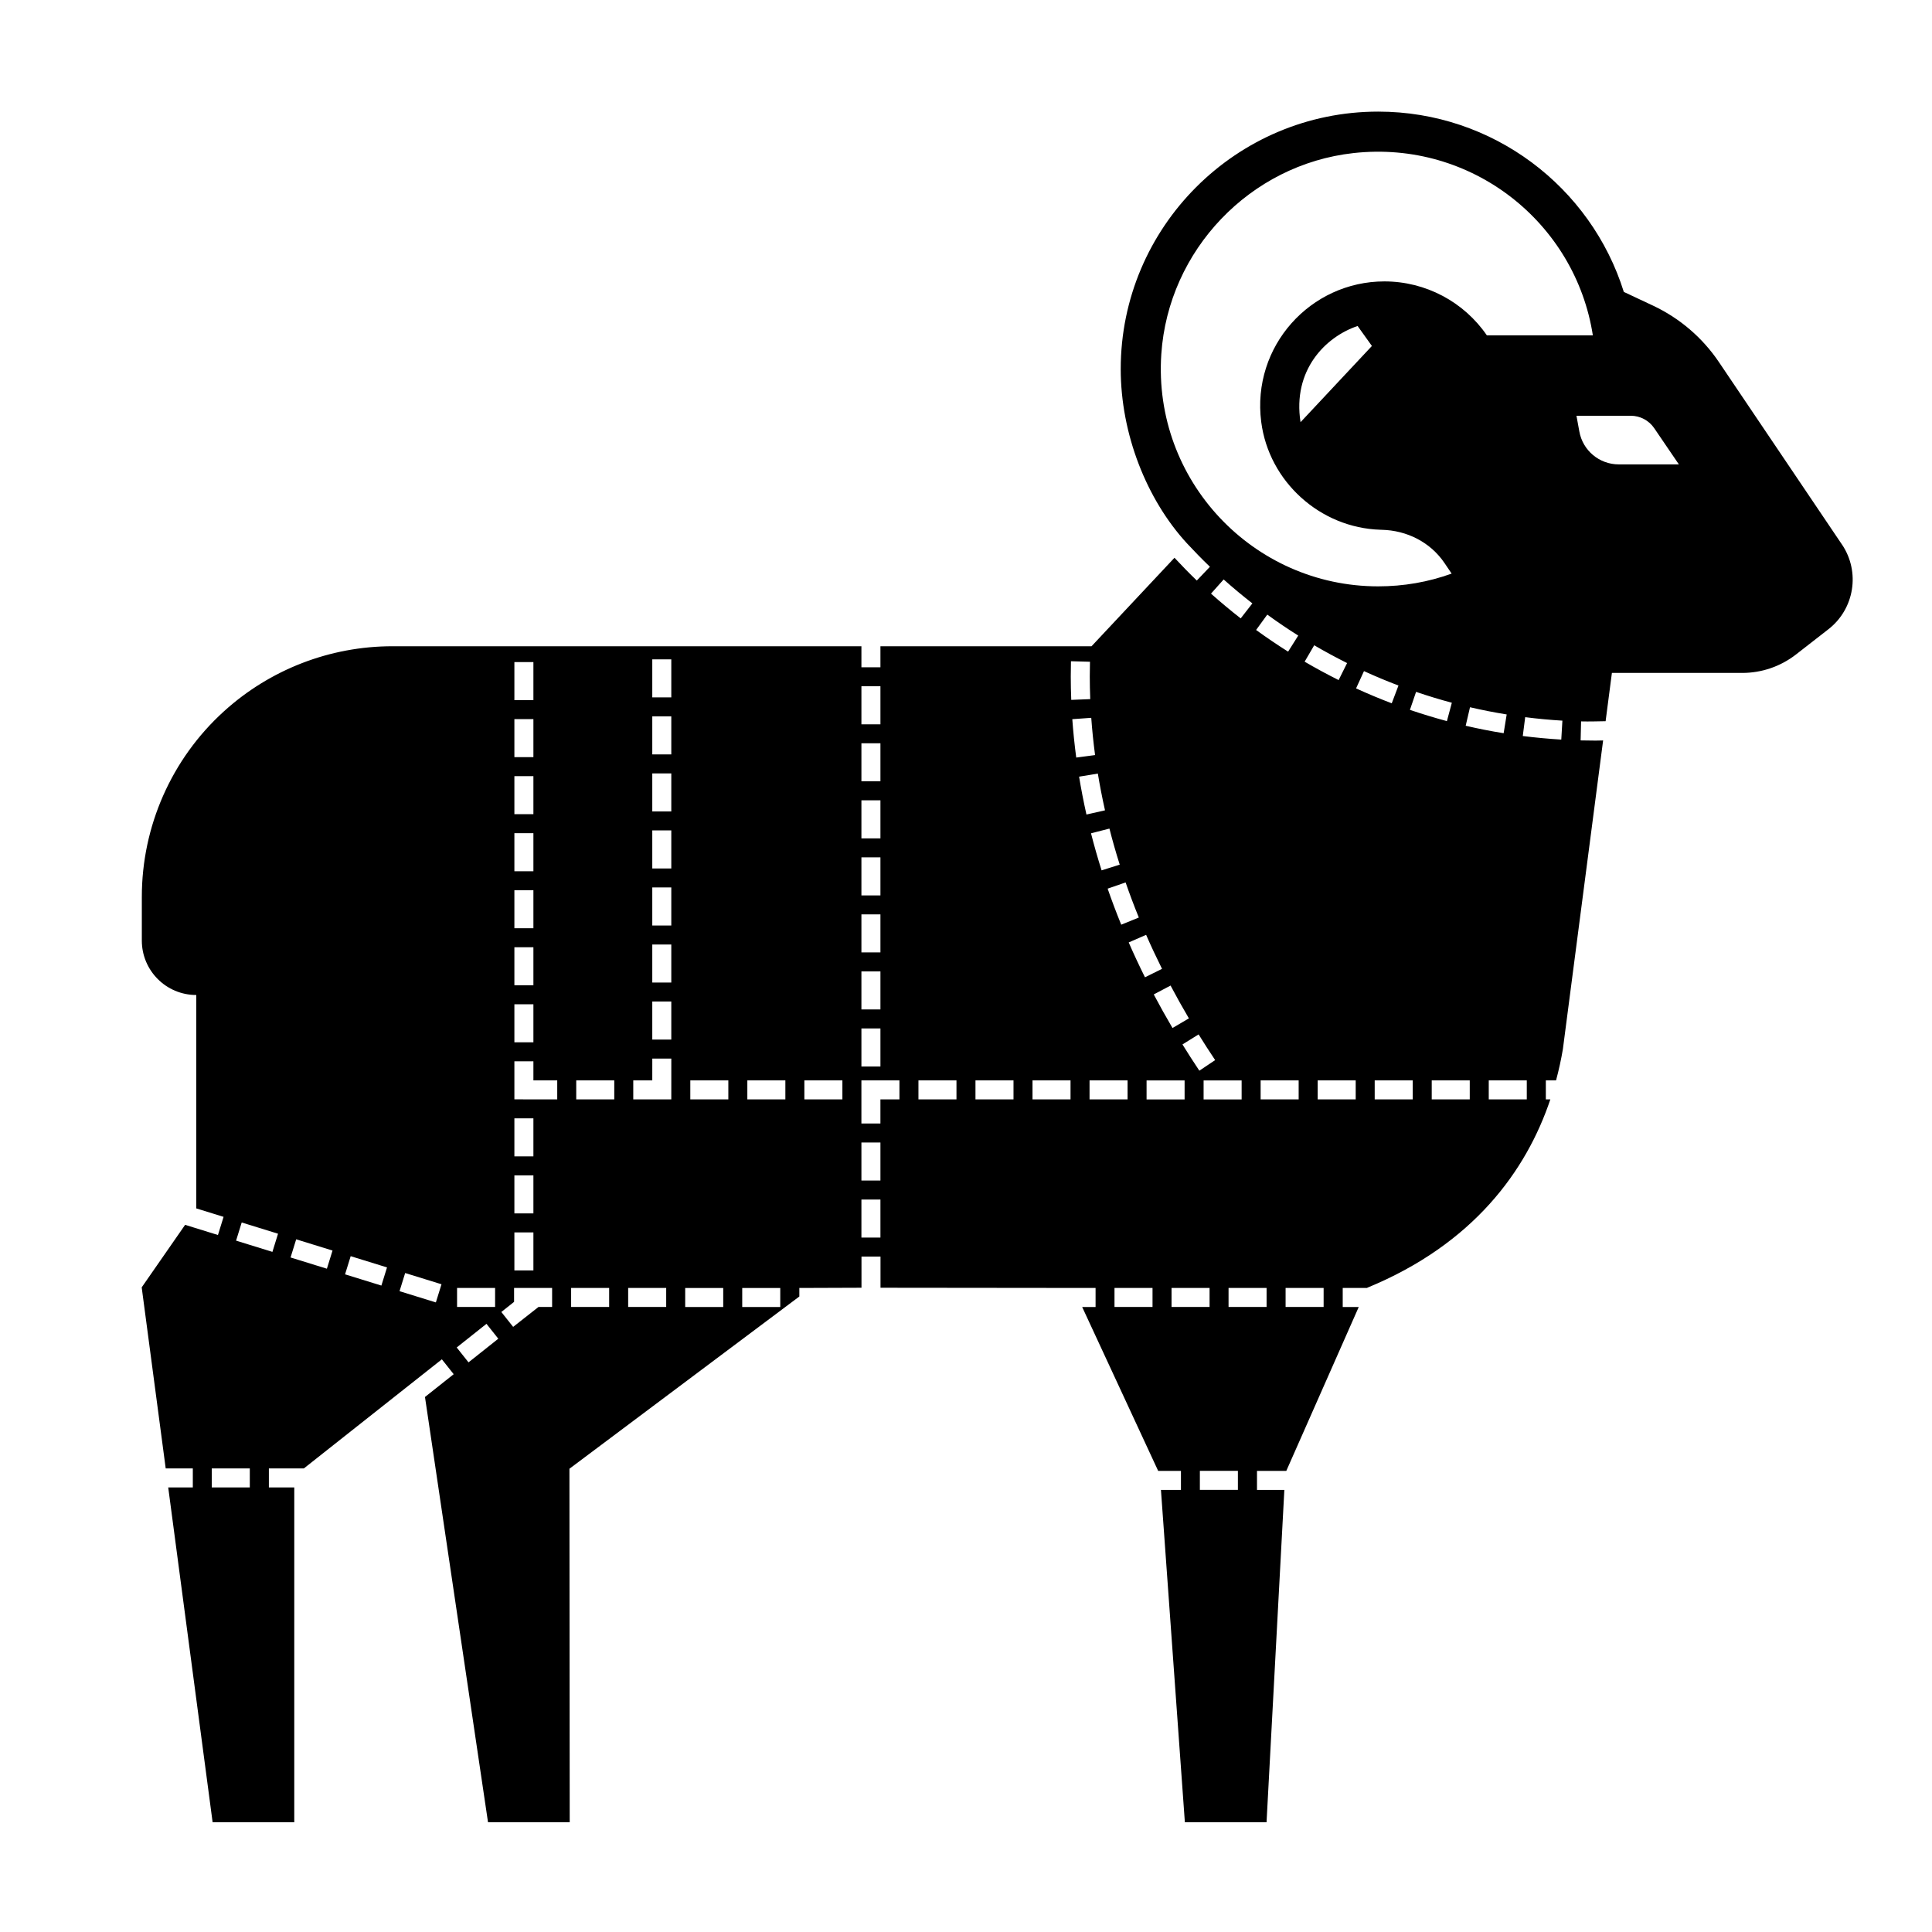 <?xml version="1.0" encoding="UTF-8"?>
<!-- Uploaded to: ICON Repo, www.iconrepo.com, Generator: ICON Repo Mixer Tools -->
<svg fill="#000000" width="800px" height="800px" version="1.1" viewBox="144 144 512 512" xmlns="http://www.w3.org/2000/svg">
 <path d="m632.13 288.29-32.621-48.367c-4.352-6.445-10.359-11.582-17.371-14.895l-7.809-3.668c-8.695-27.805-34.691-47.781-65.102-47.781-37.621 0-68.223 30.605-68.223 68.223 0 17.145 6.82 34.508 17.516 46.152 1.98 2.125 4.016 4.231 6.125 6.246l-3.477 3.648c-2.039-1.945-3.996-3.988-5.918-6.035l-21.984 23.453h-55.941v5.566h-5.039v-5.57h-124.3c-16.523 0-32.445 6.16-44.684 17.285-13.836 12.574-21.715 30.426-21.715 49.125v11.582c0 7.969 6.449 14.434 14.434 14.434v56.551l7.231 2.238-1.492 4.812-8.699-2.695-11.508 16.57 6.363 47.984h7.184v5.039h-6.519l11.766 88.73h21.637l0.004-88.727h-6.731v-5.039h9.266l36.578-28.918 3.133 3.945-7.609 6.039 16.707 112.7h21.648l-0.074-93.684 60.93-45.648v-2.258l16.469-0.059v-8.258h5.039v8.258l56.996 0.059v5.039h-3.551l20.137 43.43h6.039v5.039h-5.301l6.34 88.086h21.645l4.719-88.086h-7.25v-5.039h7.769l19.195-43.43h-4.246v-5.039h6.473l0.023-0.055c28.137-11.578 42.168-30.996 48.527-49.922h-1.195v-5.039h2.707c0.75-2.793 1.352-5.559 1.809-8.262l10.664-81.82c-0.672 0.012-1.344 0.039-2.012 0.039-1.32 0-2.637-0.016-3.949-0.051l0.121-5.039c2.152 0.055 4.328-0.012 6.5-0.051l1.668-12.793h34.535c5.168 0 10.184-1.719 14.273-4.906l8.555-6.66c6.926-5.375 8.504-15.207 3.602-22.484zm-421.93 249.9h-10.078v-5.039h10.078zm5.992-62.43-9.629-2.977 1.492-4.812 9.629 2.977zm14.438 4.461-9.629-2.977 1.492-4.812 9.629 2.977zm14.441 4.469-9.629-2.977 1.492-4.812 9.629 2.977zm14.438 4.465-9.629-2.977 1.492-4.812 9.629 2.977zm20.809-169.69h5.039v10.078h-5.039zm0 15.113h5.039v10.078h-5.039zm0 15.113h5.039v10.078h-5.039zm0 15.117h5.039v10.078h-5.039zm0 15.113h5.039v10.078h-5.039zm0 15.113h5.039v10.078h-5.039zm0 15.113h5.039v10.078h-5.039zm0 30.23h5.039v10.078h-5.039zm0 15.113h5.039v10.078h-5.039zm0 15.113h5.039v10.078h-5.039zm-15.191 14.723h10.078v5.039h-10.078zm3.035 19.715-3.133-3.945 7.891-6.266 3.133 3.945zm22.156-14.676h-3.617l-6.711 5.273-3.133-3.945 3.379-2.684v-3.684h10.078v5.039zm1.355-55.012-11.355-0.012v-10.078h5.039v5.047l6.316 0.004zm13.758 55.012h-10.078v-5.039h10.078zm1.355-55.012h-10.078v-5.039h10.078zm13.762 55.012h-10.078v-5.039h10.078zm1.352-55.012h-10.078v-5.039h5.039l0.004-5.781h5.039zm0-15.859h-5.039v-10.078h5.039zm0-15.113h-5.039v-10.078h5.039zm0-15.117h-5.039v-10.078h5.039zm0-15.113h-5.039v-10.078h5.039zm0-15.113h-5.039v-10.078h5.039zm0-15.113h-5.039v-10.078h5.039zm0-15.117h-5.039v-10.078h5.039zm13.762 161.56h-10.078v-5.039h10.078zm1.355-55.012h-10.078v-5.039h10.078zm13.758 55.012h-10.078v-5.039h10.078zm1.355-55.012h-10.078v-5.039h10.078zm15.113 0h-10.078v-5.039h10.078zm94.398-17.227c1.395 2.258 2.856 4.523 4.387 6.812l-4.191 2.801c-1.559-2.332-3.047-4.648-4.473-6.953zm11.156-110.25c-2.68-2.09-5.324-4.297-7.871-6.559l3.356-3.758c2.465 2.203 5.004 4.312 7.609 6.344zm0.246 122.44v5.039h-10.078v-5.039zm-15.113 0v5.039h-10.078v-5.039zm1.137-16.441-4.344 2.555c-1.762-2.992-3.414-5.961-4.969-8.898l4.457-2.352c1.516 2.871 3.133 5.766 4.856 8.695zm-7.121-13.125-4.516 2.242c-1.551-3.117-2.988-6.195-4.312-9.238l4.613-2.016c1.297 2.969 2.703 5.973 4.215 9.012zm-6.148-13.598-4.664 1.898c-1.316-3.234-2.516-6.418-3.598-9.551l4.762-1.648c1.051 3.047 2.215 6.152 3.5 9.301zm-5.062-14.016-4.805 1.516c-1.055-3.34-1.984-6.613-2.805-9.82l4.883-1.25c0.793 3.113 1.699 6.297 2.727 9.555zm-68.453-47.27h5.039v10.078h-5.039zm0 15.113h5.039v10.078h-5.039zm0 15.117h5.039v10.078h-5.039zm0 15.113h5.039v10.078h-5.039zm0 15.113h5.039v10.078h-5.039zm0 15.113h5.039v10.078h-5.039zm0 15.117h5.039v10.078h-5.039zm5.039 55.418h-5.039v-10.078h5.039zm0-15.113h-5.039v-10.078h5.039zm5.035-21.504h-5.039v6.387h-5.039v-11.426h10.078zm15.117 0h-10.078v-5.039h10.078zm15.113 0h-10.078v-5.039h10.078zm15.113 0h-10.078v-5.039h10.078zm0.062-112.1c0-1.375 0.016-2.715 0.051-4.019l5.039 0.137c-0.035 1.258-0.051 2.555-0.051 3.883 0 1.941 0.039 3.945 0.121 6.019l-5.031 0.203c-0.09-2.141-0.129-4.219-0.129-6.223zm0.406 11.336 5.023-0.359c0.227 3.16 0.559 6.453 1.012 9.871l-4.992 0.66c-0.469-3.519-0.809-6.918-1.043-10.172zm1.801 15.234 4.969-0.816c0.52 3.152 1.148 6.402 1.898 9.738l-4.918 1.113c-0.766-3.434-1.418-6.785-1.949-10.035zm2.769 85.527v-5.039h10.078v5.039zm16.691 55.012h-10.078v-5.039h10.078zm5.039 0v-5.039h10.078v5.039zm17.586 48.465h-10.078v-5.039h10.078zm7.602-48.465h-10.078v-5.039h10.078zm5.703-173.67c-2.887-1.82-5.738-3.754-8.48-5.742l2.961-4.074c2.672 1.945 5.406 3.793 8.203 5.559zm2.797 113.62v5.039h-10.078v-5.039zm6.617 60.051h-10.078v-5.039h10.078zm8.5-55.012h-10.078v-5.039h10.078zm-13.535-116 2.539-4.348c2.852 1.664 5.758 3.238 8.715 4.715l-2.246 4.508c-3.031-1.516-6.059-3.152-9.008-4.875zm13.633 7.078 2.098-4.578c2.996 1.371 6.047 2.644 9.141 3.82l-1.785 4.711c-3.168-1.207-6.348-2.531-9.453-3.953zm15.016 108.92h-10.078v-5.039h10.078zm-0.742-103.23 1.629-4.766c3.094 1.055 6.281 2.023 9.477 2.883l-1.305 4.867c-3.301-0.891-6.602-1.891-9.801-2.984zm15.855 103.23h-10.078v-5.039h10.078zm-1.078-99.02 1.145-4.906c3.195 0.742 6.465 1.387 9.719 1.91l-0.805 4.973c-3.367-0.539-6.75-1.203-10.059-1.977zm16.191 99.02h-10.078v-5.039h10.078zm9.141-95.352c-3.402-0.203-6.832-0.523-10.203-0.945l0.641-4.996c3.254 0.418 6.57 0.727 9.859 0.922zm-19.723-107.13c-6.09-8.891-16.242-14.293-27.148-14.293-19.578 0-35.215 17.18-32.648 37.227 2.031 15.836 15.625 28.094 31.578 28.586 0.109 0.004 0.223 0.012 0.332 0.012 6.68 0.141 12.938 3.289 16.676 8.828l1.879 2.781c-6.219 2.246-12.734 3.379-19.48 3.379-33.07 0-59.723-28.016-57.461-61.559 1.855-27.527 23.504-50.227 50.922-53.262 31.434-3.481 58.828 18.52 63.441 48.305zm-30.461 2.816-18.914 20.199c-2.152-13.699 6.5-22.586 15.125-25.492zm65.418 31.383c-5.152 0-9.547-3.684-10.449-8.73l-0.762-4.16h14.383c2.488 0 4.816 1.23 6.219 3.289l6.543 9.609c0.004-0.004-13.723-0.008-15.934-0.008z"/>
</svg>